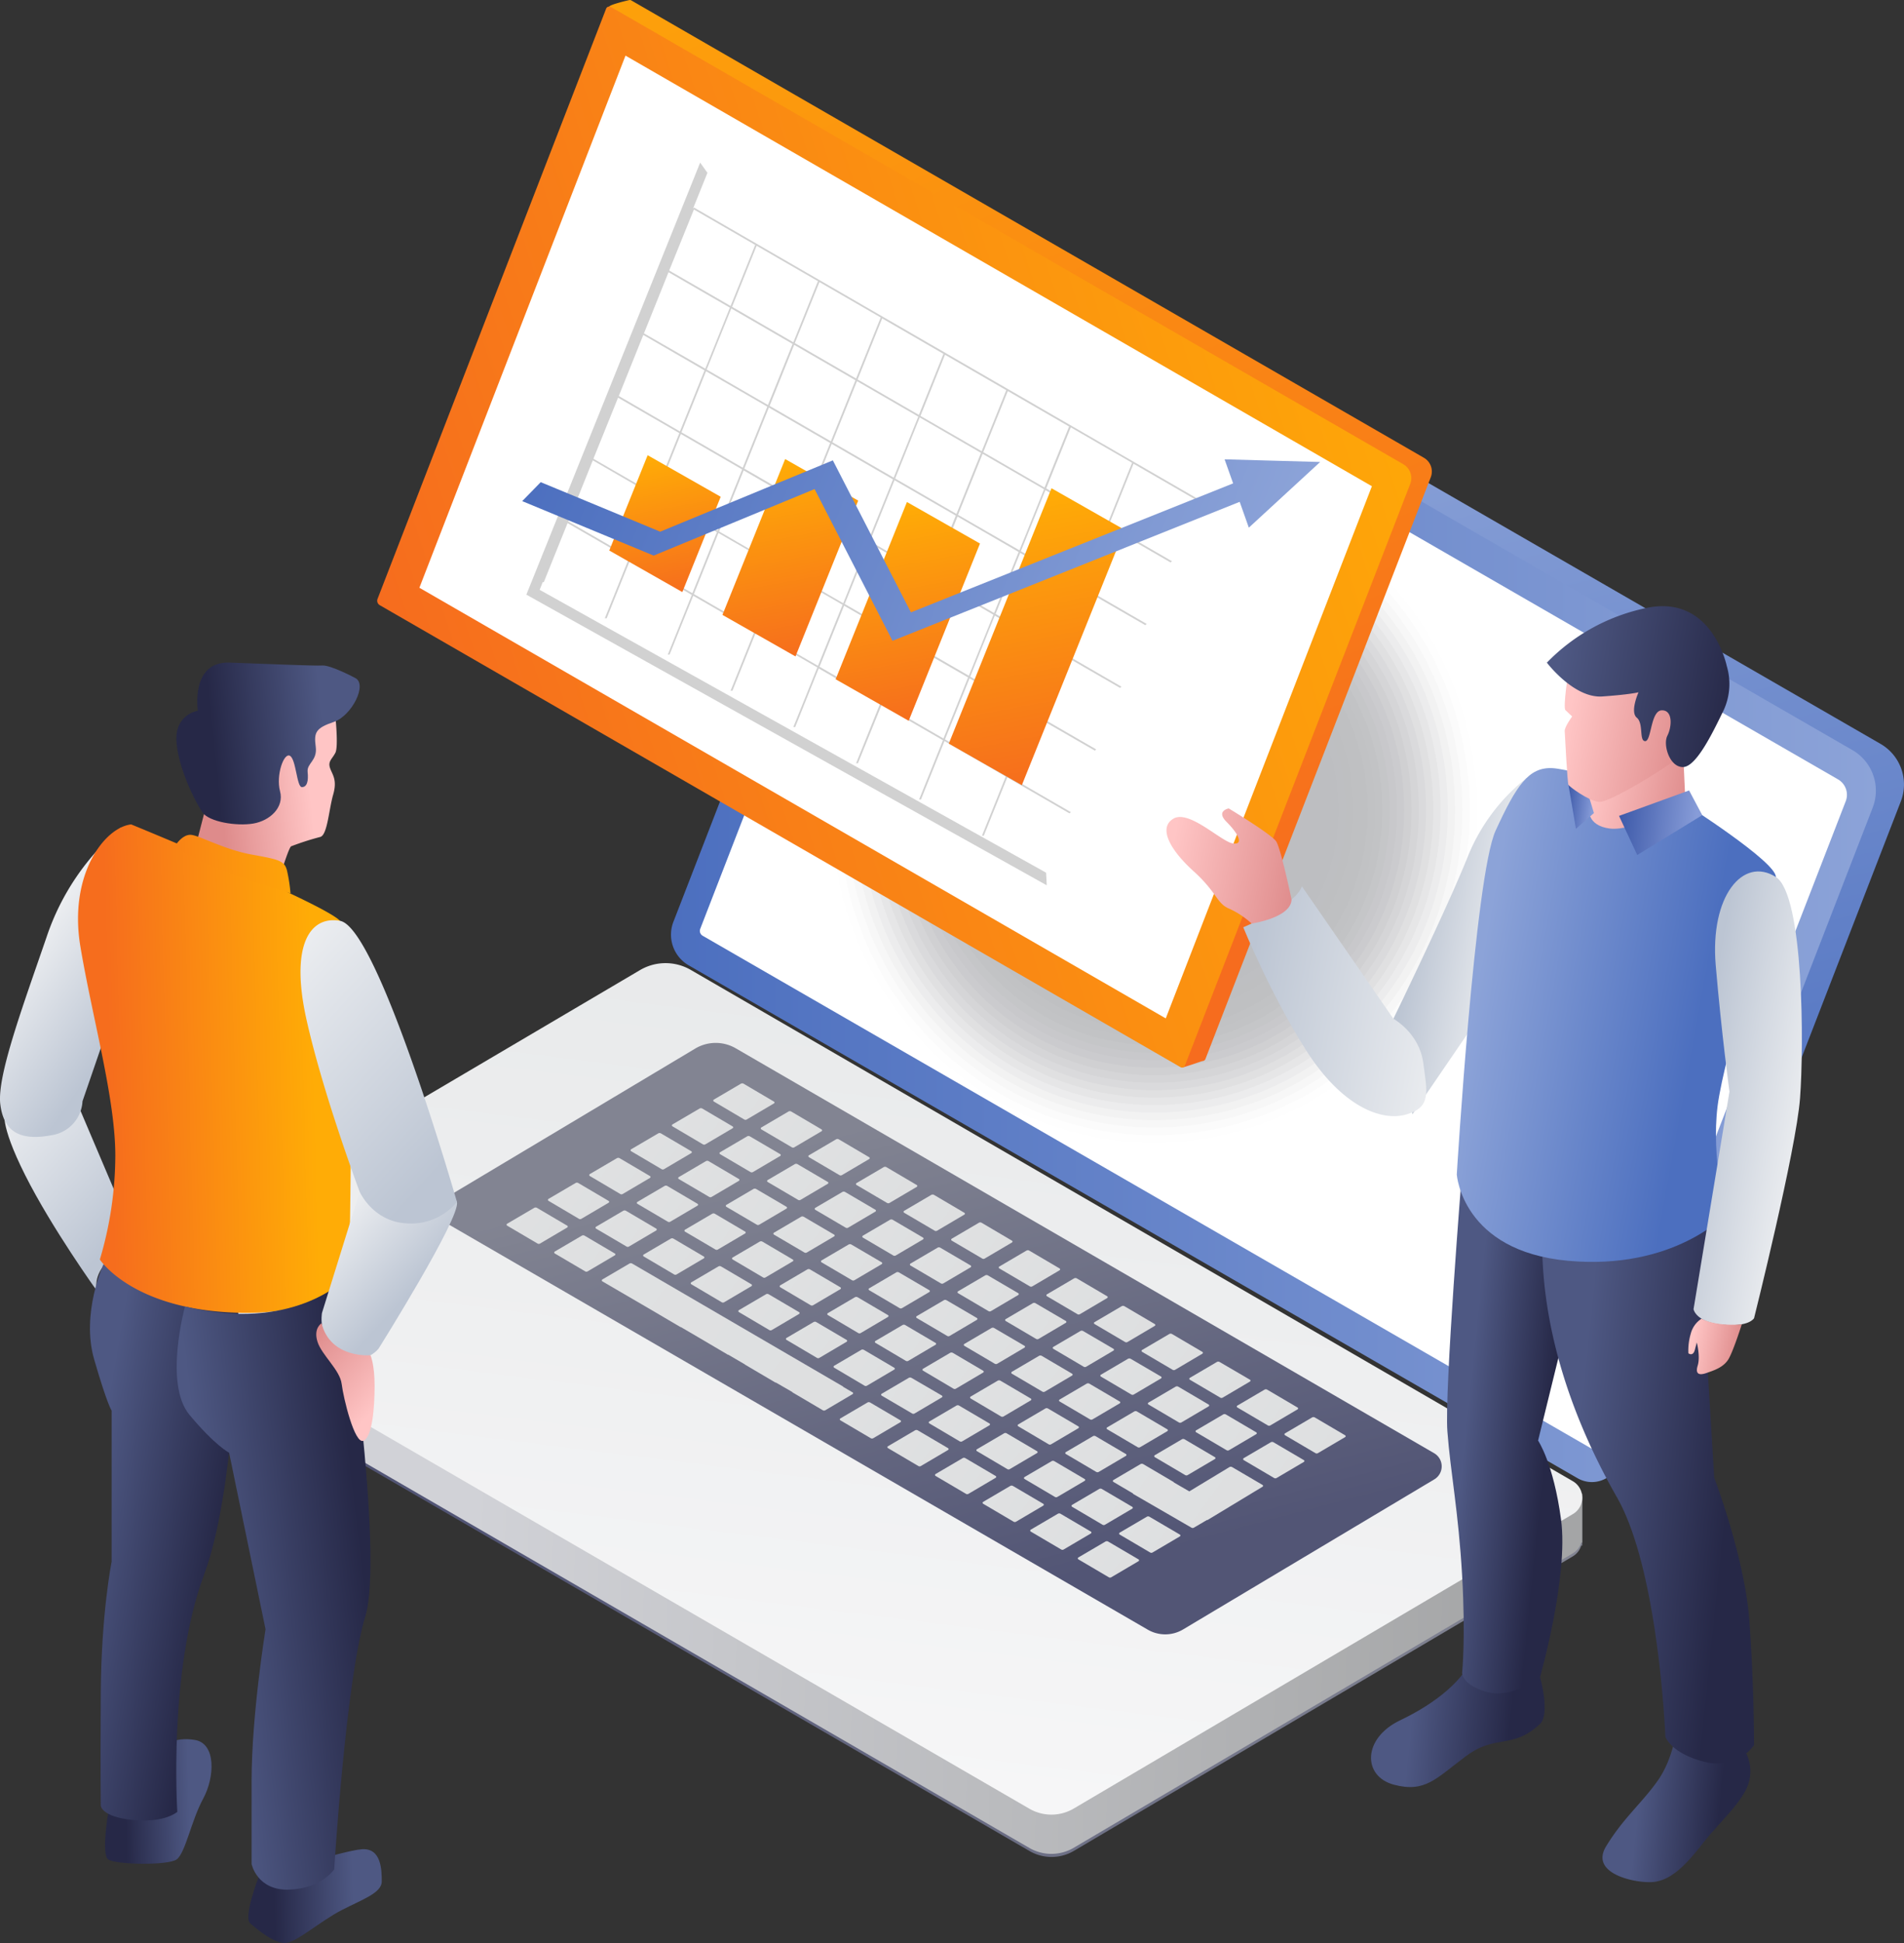 <svg viewBox="0 0 600 612" xmlns:xlink="http://www.w3.org/1999/xlink" xmlns="http://www.w3.org/2000/svg"><rect x="0" y="0" width="600" height="612" fill="#333333" stroke="none"/><defs><style>.cls-1{fill:url(#linear-gradient);}.cls-2{fill:url(#linear-gradient-2);}.cls-3{fill:url(#linear-gradient-3);}.cls-4{fill:url(#linear-gradient-4);}.cls-5{fill:#fff;}.cls-6{fill:url(#linear-gradient-5);}.cls-7{fill:url(#linear-gradient-6);}.cls-8{fill:url(#linear-gradient-7);}.cls-9{fill:url(#linear-gradient-8);}.cls-10{fill:url(#linear-gradient-9);}.cls-11{fill:url(#linear-gradient-10);}.cls-12{fill:url(#linear-gradient-11);}.cls-13{fill:url(#linear-gradient-12);}.cls-14{fill:url(#linear-gradient-13);}.cls-15{fill:url(#linear-gradient-14);}.cls-16{fill:url(#linear-gradient-15);}.cls-17{fill:url(#linear-gradient-16);}.cls-18{fill:url(#linear-gradient-17);}.cls-19{fill:url(#linear-gradient-18);}.cls-20{fill:url(#linear-gradient-19);}.cls-21{fill:url(#linear-gradient-20);}.cls-22{fill:url(#linear-gradient-21);}.cls-23{fill:url(#linear-gradient-22);}.cls-24{fill:url(#linear-gradient-23);}.cls-25{fill:url(#linear-gradient-24);}.cls-26{fill:url(#linear-gradient-25);}.cls-27{fill:url(#linear-gradient-26);}.cls-28{fill:url(#linear-gradient-27);}.cls-29{fill:url(#linear-gradient-28);}.cls-30{fill:url(#linear-gradient-29);}.cls-31{fill:url(#linear-gradient-30);}.cls-32{fill:url(#linear-gradient-31);}.cls-33{fill:url(#linear-gradient-32);}.cls-34{fill:url(#linear-gradient-33);}.cls-35{fill:url(#linear-gradient-34);}.cls-36{fill:url(#linear-gradient-35);}.cls-37{fill:url(#linear-gradient-36);}.cls-38{fill:url(#linear-gradient-37);}.cls-39{fill:url(#linear-gradient-38);}.cls-40{fill:url(#linear-gradient-39);}.cls-41{fill:url(#linear-gradient-40);}.cls-42{fill:url(#linear-gradient-41);}.cls-43{fill:url(#linear-gradient-42);}.cls-44{fill:url(#linear-gradient-43);}.cls-45{fill:url(#linear-gradient-44);}.cls-46{fill:url(#linear-gradient-45);}.cls-47{fill:url(#linear-gradient-46);}.cls-48{fill:url(#linear-gradient-47);}.cls-49{fill:url(#linear-gradient-48);}.cls-50{fill:url(#linear-gradient-49);}.cls-51{fill:url(#linear-gradient-50);}.cls-52{fill:url(#linear-gradient-51);}.cls-53{fill:url(#linear-gradient-52);}.cls-54{fill:url(#linear-gradient-53);}.cls-55{fill:url(#linear-gradient-54);}.cls-56{fill:url(#linear-gradient-55);}.cls-57{fill:url(#linear-gradient-56);}.cls-58{fill:url(#linear-gradient-57);}.cls-59{fill:url(#linear-gradient-58);}.cls-60{fill:url(#linear-gradient-59);}.cls-61{fill:url(#linear-gradient-60);}.cls-62{fill:url(#linear-gradient-61);}.cls-63{fill:url(#linear-gradient-62);}.cls-64{fill:url(#linear-gradient-63);}.cls-65{fill:url(#linear-gradient-64);}.cls-66{fill:url(#linear-gradient-65);}.cls-67{fill:url(#linear-gradient-66);}.cls-68{fill:url(#linear-gradient-67);}.cls-69{fill:url(#linear-gradient-68);}.cls-70{fill:url(#linear-gradient-69);}.cls-71{fill:url(#linear-gradient-70);}.cls-72{fill:url(#linear-gradient-71);}.cls-73{fill:url(#linear-gradient-72);}.cls-74{fill:url(#linear-gradient-73);}.cls-75{fill:url(#linear-gradient-74);}.cls-76{fill:url(#linear-gradient-75);}.cls-77{fill:url(#linear-gradient-76);}.cls-78{fill:url(#linear-gradient-77);}.cls-79{fill:url(#linear-gradient-78);}.cls-80{opacity:0.26;}.cls-100,.cls-101,.cls-102,.cls-103,.cls-104,.cls-105,.cls-106,.cls-107,.cls-108,.cls-81,.cls-82,.cls-83,.cls-84,.cls-85,.cls-86,.cls-87,.cls-88,.cls-89,.cls-90,.cls-91,.cls-92,.cls-93,.cls-94,.cls-95,.cls-96,.cls-97,.cls-98,.cls-99{fill:#02040f;}.cls-81{opacity:0;}.cls-82{opacity:0.02;}.cls-83{opacity:0.04;}.cls-84{opacity:0.06;}.cls-85{opacity:0.09;}.cls-86{opacity:0.11;}.cls-87{opacity:0.13;}.cls-88{opacity:0.15;}.cls-89{opacity:0.17;}.cls-90{opacity:0.19;}.cls-91{opacity:0.21;}.cls-92{opacity:0.24;}.cls-93{opacity:0.26;}.cls-94{opacity:0.28;}.cls-95{opacity:0.3;}.cls-96{opacity:0.32;}.cls-97{opacity:0.34;}.cls-98{opacity:0.37;}.cls-99{opacity:0.39;}.cls-100{opacity:0.41;}.cls-101{opacity:0.43;}.cls-102{opacity:0.45;}.cls-103{opacity:0.47;}.cls-104{opacity:0.49;}.cls-105{opacity:0.52;}.cls-106{opacity:0.54;}.cls-107{opacity:0.56;}.cls-108{opacity:0.58;}.cls-109{fill:url(#linear-gradient-79);}.cls-110{fill:url(#linear-gradient-80);}.cls-111{fill:#d1d1d1;}.cls-112{fill:url(#linear-gradient-81);}.cls-113{fill:url(#linear-gradient-82);}.cls-114{fill:url(#linear-gradient-83);}.cls-115{fill:url(#linear-gradient-84);}.cls-116{fill:url(#linear-gradient-85);}.cls-117{fill:url(#linear-gradient-86);}.cls-118{fill:url(#linear-gradient-87);}.cls-119{fill:url(#linear-gradient-88);}.cls-120{fill:url(#linear-gradient-89);}.cls-121{fill:url(#linear-gradient-90);}.cls-122{fill:url(#linear-gradient-91);}.cls-123{fill:url(#linear-gradient-92);}.cls-124{fill:url(#linear-gradient-93);}.cls-125{fill:url(#linear-gradient-94);}.cls-126{fill:url(#linear-gradient-95);}.cls-127{fill:url(#linear-gradient-96);}.cls-128{fill:url(#linear-gradient-97);}.cls-129{fill:url(#linear-gradient-98);}.cls-130{fill:url(#linear-gradient-99);}.cls-131{fill:url(#linear-gradient-100);}.cls-132{fill:url(#linear-gradient-101);}.cls-133{fill:url(#linear-gradient-102);}.cls-134{fill:url(#linear-gradient-103);}.cls-135{fill:url(#linear-gradient-104);}.cls-136{fill:url(#linear-gradient-105);}.cls-137{fill:url(#linear-gradient-106);}.cls-138{fill:url(#linear-gradient-107);}.cls-139{fill:url(#linear-gradient-108);}.cls-140{fill:url(#linear-gradient-109);}.cls-141{fill:url(#linear-gradient-110);}.cls-142{fill:url(#linear-gradient-111);}.cls-143{fill:url(#linear-gradient-112);}.cls-144{fill:url(#linear-gradient-113);}</style><linearGradient gradientUnits="userSpaceOnUse" y2="457.78" x2="481.82" y1="446.73" x1="149.35" id="linear-gradient"><stop stop-color="#525575" offset="0"></stop><stop stop-color="#828492" offset="1"></stop></linearGradient><linearGradient gradientUnits="userSpaceOnUse" y2="456.83" x2="481.82" y1="445.79" x1="149.35" id="linear-gradient-2"><stop stop-color="#d1d2d7" offset="0"></stop><stop stop-color="#a4a5a6" offset="1"></stop></linearGradient><linearGradient gradientUnits="userSpaceOnUse" y2="133.99" x2="374.54" y1="428.79" x1="452" id="linear-gradient-3"><stop stop-color="#4c6fbf" offset="0"></stop><stop stop-color="#8ca3d8" offset="1"></stop></linearGradient><linearGradient xlink:href="#linear-gradient-3" y2="271.51" x2="591.14" y1="271.51" x1="211.44" id="linear-gradient-4"></linearGradient><linearGradient gradientUnits="userSpaceOnUse" y2="215.61" x2="298.36" y1="577.62" x1="253.11" id="linear-gradient-5"><stop stop-color="#f7f7f8" offset="0"></stop><stop stop-color="#e3e5e6" offset="1"></stop></linearGradient><linearGradient xlink:href="#linear-gradient" y2="352.91" x2="278.43" y1="502.01" x1="317.61" id="linear-gradient-6"></linearGradient><linearGradient gradientUnits="userSpaceOnUse" y2="384.65" x2="286.14" y1="237.09" x1="83.54" id="linear-gradient-7"><stop stop-color="#f7f7f8" offset="0"></stop><stop stop-color="#d6d8d9" offset="1"></stop></linearGradient><linearGradient xlink:href="#linear-gradient-7" y2="393.4" x2="301.14" y1="245.85" x1="98.54" id="linear-gradient-8"></linearGradient><linearGradient xlink:href="#linear-gradient-7" y2="402.16" x2="316.14" y1="254.61" x1="113.54" id="linear-gradient-9"></linearGradient><linearGradient xlink:href="#linear-gradient-7" y2="410.92" x2="331.14" y1="263.37" x1="128.54" id="linear-gradient-10"></linearGradient><linearGradient xlink:href="#linear-gradient-7" y2="419.68" x2="346.14" y1="272.13" x1="143.54" id="linear-gradient-11"></linearGradient><linearGradient xlink:href="#linear-gradient-7" y2="428.44" x2="361.14" y1="280.89" x1="158.54" id="linear-gradient-12"></linearGradient><linearGradient xlink:href="#linear-gradient-7" y2="437.2" x2="376.14" y1="289.65" x1="173.54" id="linear-gradient-13"></linearGradient><linearGradient xlink:href="#linear-gradient-7" y2="445.96" x2="391.14" y1="298.41" x1="188.54" id="linear-gradient-14"></linearGradient><linearGradient xlink:href="#linear-gradient-7" y2="454.72" x2="406.14" y1="307.17" x1="203.54" id="linear-gradient-15"></linearGradient><linearGradient xlink:href="#linear-gradient-7" y2="463.48" x2="421.14" y1="315.93" x1="218.54" id="linear-gradient-16"></linearGradient><linearGradient xlink:href="#linear-gradient-7" y2="472.24" x2="436.14" y1="324.69" x1="233.54" id="linear-gradient-17"></linearGradient><linearGradient xlink:href="#linear-gradient-7" y2="481" x2="451.14" y1="333.44" x1="248.54" id="linear-gradient-18"></linearGradient><linearGradient xlink:href="#linear-gradient-7" y2="489.76" x2="466.14" y1="342.21" x1="263.54" id="linear-gradient-19"></linearGradient><linearGradient xlink:href="#linear-gradient-7" y2="392.46" x2="273.11" y1="244.91" x1="70.52" id="linear-gradient-20"></linearGradient><linearGradient xlink:href="#linear-gradient-7" y2="401.22" x2="288.11" y1="253.67" x1="85.52" id="linear-gradient-21"></linearGradient><linearGradient xlink:href="#linear-gradient-7" y2="409.98" x2="303.11" y1="262.43" x1="100.52" id="linear-gradient-22"></linearGradient><linearGradient xlink:href="#linear-gradient-7" y2="418.74" x2="318.11" y1="271.19" x1="115.52" id="linear-gradient-23"></linearGradient><linearGradient xlink:href="#linear-gradient-7" y2="427.5" x2="333.11" y1="279.95" x1="130.52" id="linear-gradient-24"></linearGradient><linearGradient xlink:href="#linear-gradient-7" y2="436.26" x2="348.12" y1="288.71" x1="145.52" id="linear-gradient-25"></linearGradient><linearGradient xlink:href="#linear-gradient-7" y2="445.02" x2="363.12" y1="297.47" x1="160.52" id="linear-gradient-26"></linearGradient><linearGradient xlink:href="#linear-gradient-7" y2="453.78" x2="378.12" y1="306.23" x1="175.52" id="linear-gradient-27"></linearGradient><linearGradient xlink:href="#linear-gradient-7" y2="462.54" x2="393.12" y1="314.99" x1="190.52" id="linear-gradient-28"></linearGradient><linearGradient xlink:href="#linear-gradient-7" y2="471.3" x2="408.12" y1="323.75" x1="205.52" id="linear-gradient-29"></linearGradient><linearGradient xlink:href="#linear-gradient-7" y2="480.06" x2="423.12" y1="332.5" x1="220.52" id="linear-gradient-30"></linearGradient><linearGradient xlink:href="#linear-gradient-7" y2="488.82" x2="438.12" y1="341.26" x1="235.52" id="linear-gradient-31"></linearGradient><linearGradient xlink:href="#linear-gradient-7" y2="497.58" x2="453.12" y1="350.03" x1="250.52" id="linear-gradient-32"></linearGradient><linearGradient xlink:href="#linear-gradient-7" y2="400.28" x2="260.09" y1="252.73" x1="57.49" id="linear-gradient-33"></linearGradient><linearGradient xlink:href="#linear-gradient-7" y2="409.04" x2="275.09" y1="261.49" x1="72.49" id="linear-gradient-34"></linearGradient><linearGradient xlink:href="#linear-gradient-7" y2="417.8" x2="290.09" y1="270.25" x1="87.49" id="linear-gradient-35"></linearGradient><linearGradient xlink:href="#linear-gradient-7" y2="426.56" x2="305.09" y1="279.01" x1="102.49" id="linear-gradient-36"></linearGradient><linearGradient xlink:href="#linear-gradient-7" y2="435.32" x2="320.09" y1="287.77" x1="117.49" id="linear-gradient-37"></linearGradient><linearGradient xlink:href="#linear-gradient-7" y2="444.08" x2="335.09" y1="296.53" x1="132.49" id="linear-gradient-38"></linearGradient><linearGradient xlink:href="#linear-gradient-7" y2="452.84" x2="350.09" y1="305.29" x1="147.49" id="linear-gradient-39"></linearGradient><linearGradient xlink:href="#linear-gradient-7" y2="461.6" x2="365.09" y1="314.05" x1="162.49" id="linear-gradient-40"></linearGradient><linearGradient xlink:href="#linear-gradient-7" y2="470.36" x2="380.09" y1="322.81" x1="177.49" id="linear-gradient-41"></linearGradient><linearGradient xlink:href="#linear-gradient-7" y2="479.12" x2="395.09" y1="331.57" x1="192.49" id="linear-gradient-42"></linearGradient><linearGradient xlink:href="#linear-gradient-7" y2="487.88" x2="410.09" y1="340.32" x1="207.49" id="linear-gradient-43"></linearGradient><linearGradient xlink:href="#linear-gradient-7" y2="496.64" x2="425.09" y1="349.08" x1="222.49" id="linear-gradient-44"></linearGradient><linearGradient xlink:href="#linear-gradient-7" y2="559.32" x2="500.76" y1="198.73" x1="5.66" id="linear-gradient-45"></linearGradient><linearGradient xlink:href="#linear-gradient-7" y2="408.1" x2="247.06" y1="260.55" x1="44.47" id="linear-gradient-46"></linearGradient><linearGradient xlink:href="#linear-gradient-7" y2="416.86" x2="262.06" y1="269.31" x1="59.47" id="linear-gradient-47"></linearGradient><linearGradient xlink:href="#linear-gradient-7" y2="425.62" x2="277.07" y1="278.07" x1="74.47" id="linear-gradient-48"></linearGradient><linearGradient xlink:href="#linear-gradient-7" y2="434.38" x2="292.07" y1="286.83" x1="89.47" id="linear-gradient-49"></linearGradient><linearGradient xlink:href="#linear-gradient-7" y2="443.14" x2="307.07" y1="295.59" x1="104.47" id="linear-gradient-50"></linearGradient><linearGradient xlink:href="#linear-gradient-7" y2="451.9" x2="322.07" y1="304.35" x1="119.47" id="linear-gradient-51"></linearGradient><linearGradient xlink:href="#linear-gradient-7" y2="460.66" x2="337.07" y1="313.11" x1="134.47" id="linear-gradient-52"></linearGradient><linearGradient xlink:href="#linear-gradient-7" y2="469.42" x2="352.07" y1="321.87" x1="149.47" id="linear-gradient-53"></linearGradient><linearGradient xlink:href="#linear-gradient-7" y2="478.18" x2="367.07" y1="330.63" x1="164.47" id="linear-gradient-54"></linearGradient><linearGradient xlink:href="#linear-gradient-7" y2="486.94" x2="382.07" y1="339.38" x1="179.47" id="linear-gradient-55"></linearGradient><linearGradient xlink:href="#linear-gradient-7" y2="495.7" x2="397.07" y1="348.14" x1="194.47" id="linear-gradient-56"></linearGradient><linearGradient xlink:href="#linear-gradient-7" y2="415.92" x2="234.04" y1="268.37" x1="31.44" id="linear-gradient-57"></linearGradient><linearGradient xlink:href="#linear-gradient-7" y2="424.68" x2="249.04" y1="277.13" x1="46.44" id="linear-gradient-58"></linearGradient><linearGradient xlink:href="#linear-gradient-7" y2="433.44" x2="264.04" y1="285.89" x1="61.44" id="linear-gradient-59"></linearGradient><linearGradient xlink:href="#linear-gradient-7" y2="442.2" x2="279.04" y1="294.65" x1="76.44" id="linear-gradient-60"></linearGradient><linearGradient xlink:href="#linear-gradient-7" y2="450.96" x2="294.04" y1="303.41" x1="91.44" id="linear-gradient-61"></linearGradient><linearGradient xlink:href="#linear-gradient-7" y2="459.72" x2="309.04" y1="312.17" x1="106.44" id="linear-gradient-62"></linearGradient><linearGradient xlink:href="#linear-gradient-7" y2="468.48" x2="324.04" y1="320.93" x1="121.44" id="linear-gradient-63"></linearGradient><linearGradient xlink:href="#linear-gradient-7" y2="477.24" x2="339.04" y1="329.69" x1="136.44" id="linear-gradient-64"></linearGradient><linearGradient xlink:href="#linear-gradient-7" y2="486" x2="354.04" y1="338.45" x1="151.44" id="linear-gradient-65"></linearGradient><linearGradient xlink:href="#linear-gradient-7" y2="494.76" x2="369.04" y1="347.2" x1="166.44" id="linear-gradient-66"></linearGradient><linearGradient xlink:href="#linear-gradient-7" y2="503.52" x2="384.04" y1="355.96" x1="181.44" id="linear-gradient-67"></linearGradient><linearGradient xlink:href="#linear-gradient-7" y2="512.28" x2="399.04" y1="364.72" x1="196.45" id="linear-gradient-68"></linearGradient><linearGradient xlink:href="#linear-gradient-7" y2="521.04" x2="414.04" y1="373.48" x1="211.45" id="linear-gradient-69"></linearGradient><linearGradient xlink:href="#linear-gradient-7" y2="423.74" x2="221.02" y1="276.19" x1="18.42" id="linear-gradient-70"></linearGradient><linearGradient xlink:href="#linear-gradient-7" y2="432.5" x2="236.02" y1="284.95" x1="33.42" id="linear-gradient-71"></linearGradient><linearGradient xlink:href="#linear-gradient-7" y2="620.8" x2="503.47" y1="-161.34" x1="-570.44" id="linear-gradient-72"></linearGradient><linearGradient xlink:href="#linear-gradient-7" y2="485.06" x2="326.02" y1="337.51" x1="123.42" id="linear-gradient-73"></linearGradient><linearGradient xlink:href="#linear-gradient-7" y2="493.82" x2="341.02" y1="346.26" x1="138.42" id="linear-gradient-74"></linearGradient><linearGradient xlink:href="#linear-gradient-7" y2="502.58" x2="356.02" y1="355.02" x1="153.42" id="linear-gradient-75"></linearGradient><linearGradient xlink:href="#linear-gradient-7" y2="511.34" x2="371.02" y1="363.78" x1="168.42" id="linear-gradient-76"></linearGradient><linearGradient xlink:href="#linear-gradient-7" y2="520.1" x2="386.02" y1="372.54" x1="183.42" id="linear-gradient-77"></linearGradient><linearGradient xlink:href="#linear-gradient-7" y2="528.86" x2="401.02" y1="381.3" x1="198.42" id="linear-gradient-78"></linearGradient><linearGradient gradientUnits="userSpaceOnUse" y2="313.97" x2="353.04" y1="-73.88" x1="181.58" id="linear-gradient-79"><stop stop-color="#ffac06" offset="0"></stop><stop stop-color="#f66c1e" offset="1"></stop></linearGradient><linearGradient xlink:href="#linear-gradient-79" y2="219.57" x2="128.15" y1="110" x1="463.08" id="linear-gradient-80"></linearGradient><linearGradient gradientUnits="userSpaceOnUse" gradientTransform="matrix(0.82, 0.47, -0.31, 0.77, -72.31, 287.55)" y2="-282.84" x2="247.72" y1="-318.92" x1="216.19" id="linear-gradient-81"><stop stop-color="#ffac06" offset="0"></stop><stop stop-color="#f66d1d" offset="1"></stop></linearGradient><linearGradient xlink:href="#linear-gradient-81" y2="-288.35" x2="297.52" y1="-338.51" x1="253.68" id="linear-gradient-82"></linearGradient><linearGradient xlink:href="#linear-gradient-81" y2="-290.38" x2="343.32" y1="-345.52" x1="295.13" id="linear-gradient-83"></linearGradient><linearGradient xlink:href="#linear-gradient-81" y2="-297.45" x2="394.91" y1="-370.76" x1="330.84" id="linear-gradient-84"></linearGradient><linearGradient xlink:href="#linear-gradient-3" gradientTransform="matrix(0.99, 0.03, -0.31, 0.77, 47.3, -12.72)" y2="229.47" x2="430.55" y1="229.47" x1="184.89" id="linear-gradient-85"></linearGradient><linearGradient gradientUnits="userSpaceOnUse" gradientTransform="matrix(-1, 0, 0, 1, 7135.06, 0)" y2="298.99" x2="6660.15" y1="293.76" x1="6689.6" id="linear-gradient-86"><stop stop-color="#bcc5d3" offset="0"></stop><stop stop-color="#ebedf0" offset="1"></stop></linearGradient><linearGradient gradientUnits="userSpaceOnUse" gradientTransform="matrix(-1, 0, 0, 1, 7135.06, 0)" y2="542.8" x2="6659.06" y1="539.59" x1="6690.16" id="linear-gradient-87"><stop stop-color="#4e5883" offset="0"></stop><stop stop-color="#262847" offset="1"></stop></linearGradient><linearGradient xlink:href="#linear-gradient-87" y2="453.28" x2="6647.5" y1="450.62" x1="6673.27" id="linear-gradient-88"></linearGradient><linearGradient xlink:href="#linear-gradient-87" y2="570.68" x2="6593.23" y1="568.04" x1="6618.9" id="linear-gradient-89"></linearGradient><linearGradient xlink:href="#linear-gradient-87" y2="460.26" x2="6589.35" y1="455.22" x1="6638.31" id="linear-gradient-90"></linearGradient><linearGradient xlink:href="#linear-gradient-3" y2="314.65" x2="464.49" y1="327.34" x1="534.3" id="linear-gradient-91"></linearGradient><linearGradient gradientUnits="userSpaceOnUse" gradientTransform="matrix(-1, 0, 0, 1, 7135.06, 0)" y2="243.32" x2="6600.71" y1="237.76" x1="6631.97" id="linear-gradient-92"><stop stop-color="#ffc5c5" offset="0"></stop><stop stop-color="#de8b8b" offset="1"></stop></linearGradient><linearGradient gradientUnits="userSpaceOnUse" gradientTransform="matrix(-1, 0, 0, 1, 7135.06, 0)" y2="257.56" x2="6624.41" y1="260.33" x1="6600.83" id="linear-gradient-93"><stop stop-color="#879cd8" offset="0"></stop><stop stop-color="#3f5baa" offset="1"></stop></linearGradient><linearGradient xlink:href="#linear-gradient-93" y2="253.91" x2="6641.4" y1="254.87" x1="6633.24" id="linear-gradient-94"></linearGradient><linearGradient xlink:href="#linear-gradient-92" y2="235.49" x2="6602.64" y1="228.63" x1="6641.21" id="linear-gradient-95"></linearGradient><linearGradient xlink:href="#linear-gradient-87" y2="219.72" x2="6588.02" y1="209.79" x1="6643.9" id="linear-gradient-96"></linearGradient><linearGradient xlink:href="#linear-gradient-86" y2="321.13" x2="6678.63" y1="309.86" x1="6742.04" id="linear-gradient-97"></linearGradient><linearGradient xlink:href="#linear-gradient-92" y2="276.2" x2="6724.9" y1="268.9" x1="6765.97" id="linear-gradient-98"></linearGradient><linearGradient xlink:href="#linear-gradient-86" y2="349.43" x2="6566.46" y1="343.31" x1="6600.85" id="linear-gradient-99"></linearGradient><linearGradient xlink:href="#linear-gradient-92" y2="425.97" x2="6587.13" y1="423.34" x1="6601.93" id="linear-gradient-100"></linearGradient><linearGradient xlink:href="#linear-gradient-86" gradientTransform="matrix(1, 0, 0, 1, 0, 0)" y2="351.98" x2="-0.33" y1="387.66" x1="38.64" id="linear-gradient-101"></linearGradient><linearGradient xlink:href="#linear-gradient-86" gradientTransform="matrix(0.99, -0.12, 0.12, 0.99, -156.89, 513.31)" y2="-192.24" x2="190.04" y1="-165.97" x1="218.74" id="linear-gradient-102"></linearGradient><linearGradient xlink:href="#linear-gradient-87" gradientTransform="translate(-1166.55)" y2="567.76" x2="1205.95" y1="567.24" x1="1226.15" id="linear-gradient-103"></linearGradient><linearGradient xlink:href="#linear-gradient-87" gradientTransform="translate(-1166.55)" y2="597.63" x2="1252.88" y1="596.99" x1="1277.88" id="linear-gradient-104"></linearGradient><linearGradient xlink:href="#linear-gradient-87" gradientTransform="translate(-1166.55)" y2="488.6" x2="1234.77" y1="481.49" x1="1193.53" id="linear-gradient-105"></linearGradient><linearGradient xlink:href="#linear-gradient-81" gradientTransform="translate(-1166.55)" y2="337.26" x2="1200.89" y1="335.59" x1="1265.68" id="linear-gradient-106"></linearGradient><linearGradient xlink:href="#linear-gradient-92" gradientTransform="translate(-1166.55)" y2="250.88" x2="1235.95" y1="247.98" x1="1264.16" id="linear-gradient-107"></linearGradient><linearGradient xlink:href="#linear-gradient-87" gradientTransform="translate(-1166.55)" y2="234.96" x2="1233.83" y1="231.37" x1="1268.66" id="linear-gradient-108"></linearGradient><linearGradient xlink:href="#linear-gradient-81" gradientTransform="translate(-1166.55)" y2="273.28" x2="1199.14" y1="271.56" x1="1265.73" id="linear-gradient-109"></linearGradient><linearGradient xlink:href="#linear-gradient-87" gradientTransform="translate(-1166.55)" y2="497.43" x2="1281.55" y1="503.13" x1="1233.78" id="linear-gradient-110"></linearGradient><linearGradient xlink:href="#linear-gradient-86" gradientTransform="matrix(1, 0, 0, 1, 0, 0)" y2="383.94" x2="105.35" y1="406.39" x1="129.87" id="linear-gradient-111"></linearGradient><linearGradient xlink:href="#linear-gradient-86" gradientTransform="matrix(1, 0, 0, 1, 0, 0)" y2="308.64" x2="83.51" y1="363.08" x1="142.98" id="linear-gradient-112"></linearGradient><linearGradient xlink:href="#linear-gradient-92" gradientTransform="matrix(1, 0, 0, 1, 0, 0)" y2="422.55" x2="95.8" y1="443.34" x1="118.51" id="linear-gradient-113"></linearGradient></defs><g id="Layer_2"><g id="all"><g id="main_4"><path d="M475.17,468,217.68,318.79a15.92,15.92,0,0,0-16,.06L53.5,406.19l-10.74-1.57v10.74h.05a6.25,6.25,0,0,0,3.06,6.27L324.38,583a13.85,13.85,0,0,0,14,0L495.6,490.24a5.94,5.94,0,0,0,2.69-3.43l.3.05V471.42Z" class="cls-1"></path><path d="M475.17,467,217.68,317.85a15.87,15.87,0,0,0-16,.06L53.5,405.24l-10.74-1.57v10.74h.05a6.23,6.23,0,0,0,3.06,6.26L324.38,582.06a13.87,13.87,0,0,0,14-.06L495.6,489.29a5.94,5.94,0,0,0,2.69-3.43l.3.05V470.47Z" class="cls-2"></path><path d="M225.91,302.13,506,463.63a9,9,0,0,0,12.94-4.54L599,252.42a14.77,14.77,0,0,0-6.42-18.13L317.77,75.81a11.57,11.57,0,0,0-16.57,5.8l-80.14,206.8A11.19,11.19,0,0,0,225.91,302.13Z" class="cls-3"></path><path d="M217.06,304.08,497.11,465.59a9,9,0,0,0,12.94-4.54l80.09-206.67a14.76,14.76,0,0,0-6.42-18.13L308.91,77.77a11.57,11.57,0,0,0-16.57,5.8L212.2,290.37A11.16,11.16,0,0,0,217.06,304.08Z" class="cls-4"></path><path d="M501.84,456.3a1.07,1.07,0,0,1-.53-.15L221.44,294.75a1.77,1.77,0,0,1-.77-2.2l79.9-206.19a1.2,1.2,0,0,1,1.12-.75,1.09,1.09,0,0,1,.56.16l276.93,159.7a5.61,5.61,0,0,1,2.45,6.92L502.88,455.6A1.12,1.12,0,0,1,501.84,456.3Z" class="cls-5"></path><path d="M495.56,466.5l-277.88-161a15.87,15.87,0,0,0-16,.06L45.83,397.41a6.31,6.31,0,0,0,0,10.91L324.38,569.7a13.87,13.87,0,0,0,14-.06L495.6,476.93A6,6,0,0,0,495.56,466.5Z" class="cls-6"></path><path d="M451.89,457.7l-220-127.49a12.6,12.6,0,0,0-12.7,0L141.1,376.88a5,5,0,0,0,0,8.63L361.66,513.29a11,11,0,0,0,11.07,0L451.93,466A4.78,4.78,0,0,0,451.89,457.7Z" class="cls-7"></path><path d="M234.54,352.62a.74.74,0,0,0,.76,0l8.6-5.07a.33.33,0,0,0,0-.57l-9.56-5.63a.89.89,0,0,0-.88,0l-8.52,5a.35.35,0,0,0,0,.6Z" class="cls-8"></path><path d="M239.94,355.74l9.6,5.64a.74.74,0,0,0,.76,0l8.6-5.07a.33.33,0,0,0,0-.57l-9.56-5.63a.87.87,0,0,0-.88,0l-8.52,5A.35.35,0,0,0,239.94,355.74Z" class="cls-9"></path><path d="M254.94,364.5l9.6,5.64a.74.74,0,0,0,.76,0l8.6-5.07a.33.33,0,0,0,0-.57l-9.56-5.63a.87.87,0,0,0-.88,0l-8.52,5A.35.35,0,0,0,254.94,364.5Z" class="cls-10"></path><path d="M269.94,373.26l9.6,5.64a.74.74,0,0,0,.76,0l8.6-5.07a.33.33,0,0,0,0-.57l-9.56-5.63a.89.89,0,0,0-.88,0l-8.52,5A.35.35,0,0,0,269.94,373.26Z" class="cls-11"></path><path d="M284.94,382l9.6,5.64a.74.74,0,0,0,.76,0l8.6-5.07a.33.33,0,0,0,0-.57l-9.56-5.63a.87.87,0,0,0-.88,0l-8.52,5A.35.35,0,0,0,284.94,382Z" class="cls-12"></path><path d="M299.94,390.78l9.6,5.64a.74.74,0,0,0,.76,0l8.6-5.07a.33.33,0,0,0,0-.57l-9.56-5.63a.87.87,0,0,0-.88,0l-8.52,5A.35.35,0,0,0,299.94,390.78Z" class="cls-13"></path><path d="M314.94,399.54l9.6,5.64a.74.74,0,0,0,.76,0l8.6-5.07a.34.34,0,0,0,0-.58l-9.56-5.62a.87.87,0,0,0-.88,0l-8.52,5A.35.35,0,0,0,314.94,399.54Z" class="cls-14"></path><path d="M329.94,408.29l9.6,5.65a.74.74,0,0,0,.76,0l8.6-5.08a.33.33,0,0,0,0-.57l-9.56-5.62a.87.87,0,0,0-.88,0l-8.52,5A.34.34,0,0,0,329.94,408.29Z" class="cls-15"></path><path d="M344.94,417.05l9.6,5.65a.76.76,0,0,0,.76,0l8.6-5.08a.33.33,0,0,0,0-.57l-9.56-5.62a.87.87,0,0,0-.88,0l-8.52,5A.34.34,0,0,0,344.94,417.05Z" class="cls-16"></path><path d="M359.94,425.81l9.6,5.65a.76.76,0,0,0,.76,0l8.6-5.08a.33.33,0,0,0,0-.57l-9.56-5.62a.87.87,0,0,0-.88,0l-8.52,5A.34.34,0,0,0,359.94,425.81Z" class="cls-17"></path><path d="M374.94,434.57l9.6,5.65a.76.76,0,0,0,.76,0l8.6-5.07a.33.33,0,0,0,0-.57L384.34,429a.87.87,0,0,0-.88,0l-8.52,5A.34.34,0,0,0,374.94,434.57Z" class="cls-18"></path><path d="M389.94,443.33l9.6,5.65a.76.76,0,0,0,.76,0l8.6-5.07a.33.33,0,0,0,0-.57l-9.56-5.62a.87.87,0,0,0-.88,0l-8.52,5A.34.34,0,0,0,389.94,443.33Z" class="cls-19"></path><path d="M423.9,452.09l-9.56-5.62a.87.87,0,0,0-.88,0l-8.52,5a.34.34,0,0,0,0,.59l9.6,5.65a.76.76,0,0,0,.76,0l8.61-5.07A.33.33,0,0,0,423.9,452.09Z" class="cls-20"></path><path d="M221.51,360.44a.76.76,0,0,0,.77,0l8.6-5.07a.33.33,0,0,0,0-.57l-9.57-5.63a.87.87,0,0,0-.87,0l-8.53,5a.35.35,0,0,0,0,.6Z" class="cls-21"></path><path d="M236.31,357.93a.85.85,0,0,0-.87,0l-8.53,5a.35.35,0,0,0,0,.6l9.59,5.64a.76.76,0,0,0,.77,0l8.6-5.07a.33.33,0,0,0,0-.57Z" class="cls-22"></path><path d="M251.32,366.69a.89.89,0,0,0-.88,0l-8.53,5a.35.35,0,0,0,0,.6l9.59,5.64a.76.76,0,0,0,.77,0l8.6-5.07a.33.33,0,0,0,0-.57Z" class="cls-23"></path><path d="M266.32,375.45a.87.87,0,0,0-.88,0l-8.53,5a.35.35,0,0,0,0,.6l9.59,5.64a.76.76,0,0,0,.77,0l8.6-5.07a.33.33,0,0,0,0-.57Z" class="cls-24"></path><path d="M281.32,384.21a.87.87,0,0,0-.88,0l-8.53,5a.35.35,0,0,0,0,.6l9.59,5.64a.76.76,0,0,0,.77,0l8.6-5.07a.33.33,0,0,0,0-.57Z" class="cls-25"></path><path d="M296.32,393a.87.87,0,0,0-.88,0l-8.53,5a.35.35,0,0,0,0,.6l9.59,5.64a.76.76,0,0,0,.77,0l8.6-5.07a.34.34,0,0,0,0-.58Z" class="cls-26"></path><path d="M311.32,401.73a.87.87,0,0,0-.88,0l-8.53,5a.34.34,0,0,0,0,.59l9.59,5.65a.76.76,0,0,0,.77,0l8.6-5.07a.34.34,0,0,0,0-.58Z" class="cls-27"></path><path d="M326.32,410.49a.87.87,0,0,0-.88,0l-8.52,5a.34.34,0,0,0,0,.59l9.59,5.65a.78.78,0,0,0,.77,0l8.6-5.08a.33.33,0,0,0,0-.57Z" class="cls-28"></path><path d="M341.32,419.25a.87.87,0,0,0-.88,0l-8.52,5a.34.34,0,0,0,0,.59l9.59,5.65a.78.78,0,0,0,.77,0l8.6-5.08a.33.33,0,0,0,0-.57Z" class="cls-29"></path><path d="M356.32,428a.87.87,0,0,0-.88,0l-8.52,5a.34.34,0,0,0,0,.59l9.59,5.65a.78.78,0,0,0,.77,0l8.6-5.08a.33.33,0,0,0,0-.57Z" class="cls-30"></path><path d="M361.92,442.39l9.59,5.65a.78.78,0,0,0,.77,0l8.6-5.07a.33.33,0,0,0,0-.57l-9.56-5.62a.87.87,0,0,0-.88,0l-8.52,5A.34.34,0,0,0,361.92,442.39Z" class="cls-31"></path><path d="M387.28,456.79l8.6-5.07a.33.33,0,0,0,0-.57l-9.56-5.62a.87.87,0,0,0-.88,0l-8.52,5a.34.34,0,0,0,0,.59l9.59,5.65A.78.78,0,0,0,387.28,456.79Z" class="cls-32"></path><path d="M401.32,454.29a.87.87,0,0,0-.88,0l-8.52,5a.35.35,0,0,0,0,.6l9.59,5.65a.78.78,0,0,0,.77,0l8.6-5.07a.33.33,0,0,0,0-.57Z" class="cls-33"></path><path d="M208.49,368.26a.74.74,0,0,0,.76,0l8.6-5.07a.33.33,0,0,0,0-.57L208.29,357a.89.89,0,0,0-.88,0l-8.52,5a.35.35,0,0,0,0,.6Z" class="cls-34"></path><path d="M222.41,365.76l-8.52,5a.35.35,0,0,0,0,.6l9.6,5.64a.74.74,0,0,0,.76,0l8.6-5.07a.33.33,0,0,0,0-.57l-9.56-5.63A.87.87,0,0,0,222.41,365.76Z" class="cls-35"></path><path d="M238.29,374.51a.89.89,0,0,0-.88,0l-8.52,5a.35.35,0,0,0,0,.6l9.6,5.64a.74.74,0,0,0,.76,0l8.6-5.07a.33.33,0,0,0,0-.57Z" class="cls-36"></path><path d="M253.29,383.27a.87.87,0,0,0-.88,0l-8.52,5a.35.35,0,0,0,0,.6l9.6,5.64a.74.74,0,0,0,.76,0l8.6-5.07a.33.33,0,0,0,0-.57Z" class="cls-37"></path><path d="M268.29,392a.87.87,0,0,0-.88,0l-8.52,5a.35.35,0,0,0,0,.6l9.6,5.64a.74.74,0,0,0,.76,0l8.6-5.07a.33.33,0,0,0,0-.57Z" class="cls-38"></path><path d="M283.29,400.79a.87.87,0,0,0-.88,0l-8.52,5a.34.34,0,0,0,0,.59l9.6,5.65a.74.74,0,0,0,.76,0l8.6-5.07a.34.34,0,0,0,0-.58Z" class="cls-39"></path><path d="M298.29,409.55a.87.87,0,0,0-.88,0l-8.52,5a.34.34,0,0,0,0,.59l9.6,5.65a.74.74,0,0,0,.76,0l8.6-5.08a.33.33,0,0,0,0-.57Z" class="cls-40"></path><path d="M313.29,418.31a.87.87,0,0,0-.88,0l-8.52,5a.34.34,0,0,0,0,.59l9.6,5.65a.76.76,0,0,0,.76,0l8.6-5.08a.33.33,0,0,0,0-.57Z" class="cls-41"></path><path d="M318.89,432.69l9.6,5.65a.76.76,0,0,0,.76,0l8.6-5.08a.33.33,0,0,0,0-.57l-9.56-5.62a.87.87,0,0,0-.88,0l-8.52,5A.34.34,0,0,0,318.89,432.69Z" class="cls-42"></path><path d="M344.25,447.09l8.61-5.07a.33.33,0,0,0,0-.57l-9.56-5.62a.87.87,0,0,0-.88,0l-8.52,5a.34.34,0,0,0,0,.59l9.6,5.65A.76.76,0,0,0,344.25,447.09Z" class="cls-43"></path><path d="M359.25,455.85l8.61-5.07a.33.33,0,0,0,0-.57l-9.56-5.62a.87.87,0,0,0-.88,0l-8.52,5a.34.34,0,0,0,0,.59l9.6,5.65A.76.76,0,0,0,359.25,455.85Z" class="cls-44"></path><path d="M373.49,464.62a.76.76,0,0,0,.76,0l8.61-5.07a.33.33,0,0,0,0-.57l-9.56-5.62a.87.87,0,0,0-.88,0l-8.52,5a.35.35,0,0,0,0,.6Z" class="cls-45"></path><path d="M388.29,462.11a.87.87,0,0,0-.88,0l-12.63,7.64-4.87-2.82c0-.05,0-.11-.08-.14l-9.56-5.62a.87.87,0,0,0-.88,0l-8.52,5a.35.35,0,0,0,0,.6l6.15,3.62a.29.29,0,0,0,.11.19l18.33,10.6a.78.78,0,0,0,.77,0l4.1-2.41c.06,0,.13,0,.2,0l17.33-10.48a.33.33,0,0,0,0-.57Z" class="cls-46"></path><path d="M195.46,376.08a.76.76,0,0,0,.77,0l8.6-5.07a.33.33,0,0,0,0-.57l-9.56-5.63a.87.87,0,0,0-.88,0l-8.53,5a.35.35,0,0,0,0,.6Z" class="cls-47"></path><path d="M209.39,373.57l-8.53,5a.35.35,0,0,0,0,.6l9.59,5.64a.76.76,0,0,0,.77,0l8.6-5.07a.33.33,0,0,0,0-.57l-9.56-5.63A.89.89,0,0,0,209.39,373.57Z" class="cls-48"></path><path d="M224.39,382.33l-8.53,5a.35.35,0,0,0,0,.6l9.59,5.64a.76.76,0,0,0,.77,0l8.6-5.07a.33.33,0,0,0,0-.57l-9.56-5.63A.87.87,0,0,0,224.39,382.33Z" class="cls-49"></path><path d="M240.46,402.36a.76.76,0,0,0,.77,0l8.6-5.07a.33.33,0,0,0,0-.57l-9.56-5.63a.87.87,0,0,0-.88,0l-8.53,5a.35.35,0,0,0,0,.6Z" class="cls-50"></path><path d="M255.46,411.12a.76.76,0,0,0,.77,0l8.6-5.07a.34.34,0,0,0,0-.58l-9.56-5.62a.87.87,0,0,0-.88,0l-8.52,5a.35.35,0,0,0,0,.6Z" class="cls-51"></path><path d="M270.46,419.88a.76.76,0,0,0,.77,0l8.6-5.08a.33.33,0,0,0,0-.57l-9.56-5.62a.87.87,0,0,0-.88,0l-8.52,5a.34.34,0,0,0,0,.59Z" class="cls-52"></path><path d="M285.46,428.64a.76.76,0,0,0,.77,0l8.6-5.08a.33.33,0,0,0,0-.57l-9.56-5.62a.87.87,0,0,0-.88,0l-8.52,5a.34.34,0,0,0,0,.59Z" class="cls-53"></path><path d="M300.46,437.4a.78.78,0,0,0,.77,0l8.6-5.08a.33.33,0,0,0,0-.57l-9.56-5.62a.87.87,0,0,0-.88,0l-8.52,5a.34.34,0,0,0,0,.59Z" class="cls-54"></path><path d="M315.46,446.16a.81.81,0,0,0,.77,0l8.6-5.08a.33.33,0,0,0,0-.57l-9.56-5.62a.87.87,0,0,0-.88,0l-8.52,5a.34.34,0,0,0,0,.59Z" class="cls-55"></path><path d="M330.46,454.92a.78.78,0,0,0,.77,0l8.6-5.07a.33.33,0,0,0,0-.57l-9.56-5.62a.87.87,0,0,0-.88,0l-8.52,5a.34.34,0,0,0,0,.59Z" class="cls-56"></path><path d="M354.83,458l-9.56-5.62a.87.87,0,0,0-.88,0l-8.52,5a.34.34,0,0,0,0,.59l9.59,5.65a.78.78,0,0,0,.77,0l8.6-5.07A.33.33,0,0,0,354.83,458Z" class="cls-57"></path><path d="M182.44,383.9a.74.74,0,0,0,.76,0l8.6-5.07a.33.33,0,0,0,0-.57l-9.56-5.63a.87.87,0,0,0-.88,0l-8.52,5a.35.35,0,0,0,0,.6Z" class="cls-58"></path><path d="M196.36,381.39l-8.52,5a.35.35,0,0,0,0,.6l9.6,5.64a.74.74,0,0,0,.76,0l8.6-5.07a.33.33,0,0,0,0-.57l-9.56-5.63A.89.89,0,0,0,196.36,381.39Z" class="cls-59"></path><path d="M212.44,401.42a.74.74,0,0,0,.76,0l8.6-5.07a.33.33,0,0,0,0-.57l-9.56-5.63a.87.87,0,0,0-.88,0l-8.52,5a.35.35,0,0,0,0,.6Z" class="cls-60"></path><path d="M227.44,410.18a.74.74,0,0,0,.76,0l8.6-5.07a.34.34,0,0,0,0-.58l-9.56-5.62a.87.87,0,0,0-.88,0l-8.52,5a.35.35,0,0,0,0,.6Z" class="cls-61"></path><path d="M242.44,418.94a.74.74,0,0,0,.76,0l8.6-5.07a.34.34,0,0,0,0-.58l-9.56-5.62a.87.87,0,0,0-.88,0l-8.52,5a.35.35,0,0,0,0,.6Z" class="cls-62"></path><path d="M257.44,427.7a.74.74,0,0,0,.76,0l8.6-5.08a.33.33,0,0,0,0-.57l-9.56-5.62a.87.87,0,0,0-.88,0l-8.52,5a.34.34,0,0,0,0,.59Z" class="cls-63"></path><path d="M272.44,436.46a.76.76,0,0,0,.76,0l8.61-5.08a.33.33,0,0,0,0-.57l-9.56-5.62a.87.87,0,0,0-.88,0l-8.52,5a.34.34,0,0,0,0,.59Z" class="cls-64"></path><path d="M287.44,445.22a.76.76,0,0,0,.76,0l8.61-5.08a.33.33,0,0,0,0-.57L287.24,434a.87.87,0,0,0-.88,0l-8.52,5a.34.34,0,0,0,0,.59Z" class="cls-65"></path><path d="M302.44,454a.76.76,0,0,0,.76,0l8.61-5.07a.33.33,0,0,0,0-.57l-9.56-5.62a.87.87,0,0,0-.88,0l-8.52,5a.34.34,0,0,0,0,.59Z" class="cls-66"></path><path d="M317.44,462.74a.76.76,0,0,0,.76,0l8.61-5.07a.33.33,0,0,0,0-.57l-9.56-5.62a.85.85,0,0,0-.87,0l-8.53,5a.34.34,0,0,0,0,.59Z" class="cls-67"></path><path d="M332.44,471.5a.76.76,0,0,0,.76,0l8.61-5.07a.33.33,0,0,0,0-.57l-9.56-5.62a.85.85,0,0,0-.87,0l-8.53,5a.35.35,0,0,0,0,.6Z" class="cls-68"></path><path d="M347.44,480.26a.76.76,0,0,0,.76,0l8.61-5.07a.33.33,0,0,0,0-.57L347.24,469a.85.85,0,0,0-.87,0l-8.53,5a.35.35,0,0,0,0,.6Z" class="cls-69"></path><path d="M362.24,477.75a.85.85,0,0,0-.87,0l-8.53,5a.35.35,0,0,0,0,.6l9.6,5.65a.76.76,0,0,0,.76,0l8.61-5.07a.33.33,0,0,0,0-.57Z" class="cls-70"></path><path d="M178.78,386.08l-9.56-5.63a.89.89,0,0,0-.88,0l-8.53,5a.35.35,0,0,0,0,.6l9.59,5.64a.76.76,0,0,0,.77,0l8.6-5.07A.33.33,0,0,0,178.78,386.08Z" class="cls-71"></path><path d="M193.78,394.84l-9.56-5.63a.89.89,0,0,0-.88,0l-8.52,5a.35.35,0,0,0,0,.6l9.59,5.64a.76.76,0,0,0,.77,0l8.6-5.07A.33.33,0,0,0,193.78,394.84Z" class="cls-72"></path><path d="M268.78,438.63l-3.06-1.8s0-.1-.08-.13L199.22,398a.87.87,0,0,0-.88,0l-8.52,5a.35.35,0,0,0,0,.6l15,8.74a0,0,0,0,0,0,0l9.59,5.64s.08,0,.11,0l5.28,3.08s0,0,0,0l9.59,5.65s.09,0,.13,0l5.24,3.06s0,0,0,.05l9.59,5.65c.05,0,.1,0,.16,0l5.2,3s0,.07,0,.08l9.59,5.65a.78.78,0,0,0,.77,0l8.6-5.08A.33.33,0,0,0,268.78,438.63Z" class="cls-73"></path><path d="M283.78,447.39l-9.56-5.62a.87.87,0,0,0-.88,0l-8.52,5a.34.34,0,0,0,0,.59l9.59,5.65a.81.81,0,0,0,.77,0l8.6-5.08A.33.33,0,0,0,283.78,447.39Z" class="cls-74"></path><path d="M298.78,456.15l-9.56-5.62a.87.87,0,0,0-.88,0l-8.52,5a.34.34,0,0,0,0,.59l9.59,5.65a.78.78,0,0,0,.77,0l8.6-5.07A.33.33,0,0,0,298.78,456.15Z" class="cls-75"></path><path d="M313.78,464.91l-9.56-5.62a.87.87,0,0,0-.88,0l-8.52,5a.34.34,0,0,0,0,.59l9.59,5.65a.78.78,0,0,0,.77,0l8.6-5.07A.33.33,0,0,0,313.78,464.91Z" class="cls-76"></path><path d="M328.78,473.67l-9.56-5.62a.87.87,0,0,0-.88,0l-8.52,5a.35.35,0,0,0,0,.6l9.59,5.65a.78.78,0,0,0,.77,0l8.6-5.07A.33.33,0,0,0,328.78,473.67Z" class="cls-77"></path><path d="M343.78,482.43l-9.56-5.62a.87.87,0,0,0-.88,0l-8.52,5a.35.35,0,0,0,0,.6l9.6,5.65a.76.76,0,0,0,.76,0l8.6-5.07A.33.33,0,0,0,343.78,482.43Z" class="cls-78"></path><path d="M349.22,485.56a.89.89,0,0,0-.88,0l-8.52,5a.35.35,0,0,0,0,.6l9.6,5.65a.76.76,0,0,0,.76,0l8.6-5.07a.33.33,0,0,0,0-.57Z" class="cls-79"></path><g class="cls-80"><ellipse ry="107.11" rx="104.01" cy="255.16" cx="363.72" class="cls-81"></ellipse><ellipse ry="104.75" rx="101.71" cy="255.16" cx="363.72" class="cls-82"></ellipse><ellipse ry="102.39" rx="99.42" cy="255.16" cx="363.72" class="cls-83"></ellipse><ellipse ry="100.03" rx="97.13" cy="255.16" cx="363.72" class="cls-84"></ellipse><ellipse ry="97.67" rx="94.83" cy="255.16" cx="363.72" class="cls-85"></ellipse><ellipse ry="95.3" rx="92.54" cy="255.16" cx="363.72" class="cls-86"></ellipse><ellipse ry="92.94" rx="90.25" cy="255.16" cx="363.72" class="cls-87"></ellipse><ellipse ry="90.58" rx="87.95" cy="255.16" cx="363.72" class="cls-88"></ellipse><ellipse ry="88.22" rx="85.66" cy="255.16" cx="363.72" class="cls-89"></ellipse><ellipse ry="85.86" rx="83.37" cy="255.16" cx="363.72" class="cls-90"></ellipse><ellipse ry="83.49" rx="81.07" cy="255.16" cx="363.72" class="cls-91"></ellipse><ellipse ry="81.13" rx="78.78" cy="255.16" cx="363.72" class="cls-92"></ellipse><ellipse ry="78.77" rx="76.48" cy="255.16" cx="363.72" class="cls-93"></ellipse><ellipse ry="76.41" rx="74.19" cy="255.16" cx="363.72" class="cls-94"></ellipse><ellipse ry="74.04" rx="71.9" cy="255.16" cx="363.72" class="cls-95"></ellipse><ellipse ry="71.68" rx="69.6" cy="255.16" cx="363.72" class="cls-96"></ellipse><ellipse ry="69.32" rx="67.31" cy="255.16" cx="363.72" class="cls-97"></ellipse><ellipse ry="66.96" rx="65.02" cy="255.16" cx="363.72" class="cls-98"></ellipse><ellipse ry="64.6" rx="62.72" cy="255.16" cx="363.72" class="cls-99"></ellipse><ellipse ry="62.23" rx="60.43" cy="255.16" cx="363.72" class="cls-100"></ellipse><ellipse ry="59.87" rx="58.14" cy="255.16" cx="363.72" class="cls-101"></ellipse><ellipse ry="57.51" rx="55.84" cy="255.16" cx="363.72" class="cls-102"></ellipse><ellipse ry="55.15" rx="53.55" cy="255.16" cx="363.72" class="cls-103"></ellipse><ellipse ry="52.79" rx="51.26" cy="255.16" cx="363.72" class="cls-104"></ellipse><ellipse ry="50.42" rx="48.96" cy="255.16" cx="363.72" class="cls-105"></ellipse><ellipse ry="48.06" rx="46.67" cy="255.16" cx="363.72" class="cls-106"></ellipse><ellipse ry="45.7" rx="44.37" cy="255.16" cx="363.72" class="cls-107"></ellipse><ellipse ry="43.34" rx="42.08" cy="255.16" cx="363.72" class="cls-108"></ellipse></g><path d="M378.94,334.21c-.16,0-6.29,2.15-6.45,2.05L126.14,188.56a1.61,1.61,0,0,1-.7-2L192,2.06c.25-.65,6.33-2.06,6.46-2.06a1,1,0,0,1,.51.15l249.67,144a5,5,0,0,1,2.21,6.23l-71,183.22A1,1,0,0,1,378.94,334.21Z" class="cls-109"></path><path d="M372.49,336.26a.94.94,0,0,1-.48-.13L119.68,190.62a1.62,1.62,0,0,1-.7-2L191,2.74a1.06,1.06,0,0,1,1-.68,1,1,0,0,1,.51.14l249.67,144a5.07,5.07,0,0,1,2.21,6.24l-71,183.21A1,1,0,0,1,372.49,336.26Z" class="cls-110"></path><polygon points="132.16 185.13 197.11 17.52 432.32 153.15 367.36 320.77 132.16 185.13" class="cls-5"></polygon><path d="M218.1,65.8,170.78,183.36l.59,0,7.49-18.6,19.31,11.16-7.58,18.83.59,0,7.47-18.57L218,187.38l-7.56,18.8H211l7.46-18.53,19.31,11.16-7.55,18.76.59,0,7.44-18.5,19.31,11.16L250,229l.59,0L258,210.54l19.31,11.16-7.53,18.7.59,0L277.83,222l19.31,11.16-7.51,18.67h.59l7.41-18.4,19.31,11.16-7.5,18.63.59,0,7.39-18.37L337,256.19l.46-.38-19.86-11.48,7.75-19.23L345,236.43l.45-.38-19.85-11.48,7.74-19.23,19.61,11.33.45-.38-19.85-11.48,7.74-19.23,19.61,11.33.46-.38-19.86-11.48,7.75-19.23,19.61,11.33.45-.38-19.85-11.48,7.74-19.23,19.61,11.33.45-.38L218.72,65.38l-.46.39.06,0Zm-23.33,59.46,19.31,11.16-7.75,19.24L187,144.5Zm75.29-5.2,19.31,11.16-7.75,19.23-19.31-11.16ZM261.83,139l-19.31-11.16,7.74-19.23,19.31,11.16Zm28-7.51,19.31,11.16-7.74,19.23-19.31-11.16Zm11.36,30.92-7.74,19.23-19.31-11.16,7.74-19.23Zm-27.54,7.79-19.31-11.16,7.74-19.23L281.41,151Zm-19.79-11.44-19.31-11.16,7.74-19.23,19.31,11.16Zm-19.8-11.44-19.31-11.16,7.74-19.23,19.31,11.16Zm-11.36-30.92,7.75-19.23,19.31,11.16L242,127.57Zm8-19.76,7.74-19.23,19.37,11.19h-.07L250,107.81Zm27.53-7.79L277.53,100h0l-7.75,19.23-19.31-11.16ZM278,100.3l19.31,11.16-7.74,19.23-19.31-11.16Zm19.79,11.44,19.31,11.16-7.74,19.23L290.06,131Zm19.8,11.44,19.31,11.16-7.74,19.23-19.31-11.16ZM329,154.1l-7.75,19.23L301.9,162.17l7.75-19.23Zm-8,19.76-7.74,19.23L294,181.93l7.74-19.23Zm-7.95,19.76-7.74,19.23L286,201.69l7.74-19.23Zm-27.54,7.79L266.2,190.25,273.94,171l19.31,11.16ZM265.72,190l-19.31-11.16,7.74-19.23,19.31,11.16Zm-19.8-11.44-19.31-11.16,7.74-19.23,19.32,11.16ZM226.13,167.1l-19.31-11.16,7.74-19.24,19.31,11.16Zm-23.41-61.6L222,116.66l-7.74,19.23L195,124.73Zm7.95-19.76L230,96.9l-7.74,19.23L202.93,105Zm8-19.76,19.43,11.23h-.15l-7.72,19.16L210.88,85.21ZM349,165l-19.31-11.16,7.74-19.23,19.31,11.16ZM341,184.77,321.7,173.61l7.74-19.23,19.31,11.16Zm-7.95,19.76-19.31-11.16,7.74-19.23L340.8,185.3Zm-8,19.76-19.31-11.16,7.74-19.23,19.31,11.16Zm-27.26,8.6,7.74-19.23,19.31,11.16-7.74,19.23ZM278,221.45l7.75-19.23,19.31,11.16-7.75,19.23ZM258.25,210,266,190.78l19.31,11.16-7.74,19.23Zm-19.8-11.44,7.75-19.24,19.31,11.16-7.75,19.24Zm-19.79-11.44,7.74-19.24,19.31,11.16L238,198.3Zm-19.8-11.44,7.75-19.24,19.31,11.16-7.74,19.24Zm-19.79-11.44L186.81,145l19.31,11.16-7.74,19.24Z" class="cls-111"></path><polygon points="165.87 187.3 220.64 51.22 222.93 54.44 170.06 185.78 329.65 274.88 329.86 278.85 165.87 187.3" class="cls-111"></polygon><polygon points="215.02 186.49 192 173.4 204.09 143.38 227.11 156.47 215.02 186.49" class="cls-112"></polygon><polygon points="250.68 206.76 227.66 193.68 247.42 144.59 270.44 157.68 250.68 206.76" class="cls-113"></polygon><polygon points="286.35 227.03 263.33 213.95 285.8 158.12 308.82 171.2 286.35 227.03" class="cls-114"></polygon><polygon points="322.01 247.31 298.99 234.22 331.36 153.79 354.38 166.88 322.01 247.31" class="cls-115"></polygon><polygon points="416.02 145.51 385.9 144.68 388.59 152.25 287.05 192.88 262.45 145 208.05 167.47 170.4 151.87 164.56 157.84 205.98 175 256.7 154.05 281.25 201.84 390.66 158.07 393.54 166.2 416.02 145.51" class="cls-116"></polygon><path d="M483.52,243.2a60.34,60.34,0,0,0-20.78,26.11c-6.8,17.05-24.43,53.19-24.43,53.19L445.1,351l25.71-37.61Z" class="cls-117"></path><path d="M485.25,528s3.4,11.91,0,15.05c-8.79,8.12-13.85,3.06-23.28,10.09s-12.82,11.62-22.72,9-9.94-14.63,2-20.3c11.52-5.48,20.73-13.12,23.32-21.09S485.25,528,485.25,528Z" class="cls-118"></path><path d="M460.75,368.72s-5.6,69.38-4.64,82.16,3.49,25.23,4.64,45.35,0,30.66,0,30.66-.14,3.83,7.88,6.06,16.7-4.79,16.7-4.79,9-31.61,6.6-49.5-7.24-24.91-7.24-24.91L493,419.9s4.79,3,7.4-14S503,380.93,503,380.93Z" class="cls-119"></path><path d="M550.3,552.31a12.71,12.71,0,0,1,0,11.19c-2.94,5.86-8.6,10.55-14.25,17.81s-10.13,11-15.08,11.48-20.26-2.34-14.84-11.25,11.25-13.59,16.23-20.62,5.94-16.17,5.94-16.17Z" class="cls-120"></path><path d="M541.08,374.75s3.76,18.12,1.4,26.31a116.9,116.9,0,0,1-5.29,14.63l3,49.73s9.61,25.15,11.08,45.05,1.47,39.19,1.47,39.19-5,7.9-15.59,5.27-12.35-7.9-12.35-7.9-2.06-52.36-15.29-75.47-26.92-57.19-22.8-94S541.08,374.75,541.08,374.75Z" class="cls-121"></path><path d="M530.85,253.1s29,18.46,28.76,23.13S543.29,332,541.25,348.44s2.64,34.05,2.64,34.05-16.3,17.67-49.74,14.63-35.08-27.18-35.08-27.18,5.71-94.12,12.24-108.32,10.4-20.08,17.94-19.67S530.85,253.1,530.85,253.1Z" class="cls-122"></path><path d="M500.75,238.73v15.91s-.85,5.35,6.51,6.33,23.9-7.51,23.9-7.51L529.61,220Z" class="cls-123"></path><polygon points="532.28 248.97 510.2 256.99 515.94 269.31 536.42 256.76 532.28 248.97" class="cls-124"></polygon><polygon points="500.72 250.9 502.29 256.1 496.62 261.05 494.26 247.18 500.72 250.9" class="cls-125"></polygon><path d="M494.31,211s-1.84,11.83-1,12.67,2.12,2,2.12,2-2.43,3.24-2.35,4.65.85,16.34,1.18,16.9,6.13,4.93,9.52,5.35,21.81-11.12,25.34-14.08,2.27-20.84,2.27-20.84-11-6.62-12.32-6.62Z" class="cls-126"></path><path d="M487.46,208.72S496,220,504.93,219.37s11.41-1.32,11.41-1.32-2.77,6.17-.55,8,.66,7.39,2.66,7.39,1.66-9.59,5.21-9.7,3.21,5.17,1.77,8,.67,9.87,4.88,9.87,9.39-10.79,12.83-17.85a19.77,19.77,0,0,0,1-14s-4.47-22.06-24.53-18.42A60.88,60.88,0,0,0,487.46,208.72Z" class="cls-127"></path><path d="M410.26,279.18l28.83,41.7s8.14,4.43,9.41,13.87,2.55,13.95-5.31,16.27-20.39-2.53-31.65-20.28-19.76-38.67-19.76-38.67S408.14,285.31,410.26,279.18Z" class="cls-128"></path><path d="M407,283.32s-3.35-16.06-4.85-18.31-14.94-10.37-14.94-10.37-4.2.75-.65,4.28,5.59,7.27,1.94,6.74-13.76-10.7-18.71-7.81-1,9.94,6.34,16.57,7.29,10.16,11.17,11.77a26.33,26.33,0,0,1,7.11,4.7S406.83,289.12,407,283.32Z" class="cls-129"></path><path d="M559.61,276.23c-10.36-6.59-20.79,6.08-18.94,27.81S545,343.83,545,343.83l-11.32,68.53s.62,4.07,9.07,4.89,10-2.05,10-2.05,13.25-52.85,14.49-69.29S568.44,281.84,559.61,276.23Z" class="cls-130"></path><path d="M536.19,415.36a8,8,0,0,0-3.38,4.68,18.71,18.71,0,0,0-.76,6.21s1.46,1.17,2.05-1.11l.6-2.29s1.17,4.4.29,7.27.65,3.1,2.77,2.34,5.53-1.7,7.12-4.69,4-10.64,4-10.64S541.27,418,536.19,415.36Z" class="cls-131"></path><path d="M1.62,350.12s-2.13,3.23,6.3,20,22.72,36.62,22.72,36.62-1.55-4.11,2.58-8.73,10.49-5,10.49-5l-18.92-44.5Z" class="cls-132"></path><path d="M38.15,260.63A77,77,0,0,0,14.73,295C7,317.5-1,339.06.1,347.86s6.41,11.53,16.1,9.71A11.44,11.44,0,0,0,26,346.86l19.07-55.38Z" class="cls-133"></path><path d="M34.07,571.27s-2.17,12.72,0,14.39,18.88,2,21.61,0,4.6-12.23,8.33-19.09,4.1-17.42-2.61-18.53-10,1.85-11.52,3.34S34.07,571.27,34.07,571.27Z" class="cls-134"></path><path d="M81.45,591.35s-4.83,12.55-2.61,14.46,7.82,6.6,11.36,6.16,10.92-6.94,17.41-10.3,12.69-5.4,12.69-9.07S120.15,582,114,582.47,81.45,591.35,81.45,591.35Z" class="cls-135"></path><path d="M32.61,398.21s-7.14,15.5-2.93,30,5.5,16.09,5.5,16.09v47.61S31.91,508,31.76,533.37s0,35.39,0,35.39.18,3.54,10.21,4.5,13.9-2.57,13.9-2.57S53,526.3,64.28,496.06s11-95.54,11-95.54Z" class="cls-136"></path><path d="M41.34,259.67c-8.5.94-19.78,16-16,38.52s11,47.77,11,65.8a115.65,115.65,0,0,1-4.87,32.72s9.65,15.14,41.44,16.7S110,400.57,110,400.57s2.52-104.89-2.84-110.52S41.34,259.67,41.34,259.67Z" class="cls-137"></path><path d="M105.69,225.73s1,9.4,0,11.37-2.4,2.66-1.7,4.77,2.37,3.65,1,8.42-1.82,12.77-4.08,13.33a87,87,0,0,0-9.17,2.95c-.71.42-3.1,8.13-3.1,8.13l-27-8.07,7.08-27.29S80.15,224,80.86,223.9,105.69,225.73,105.69,225.73Z" class="cls-138"></path><path d="M111.88,213.52c4.05,1.94-1,11.93-6.69,13.87s-6.3,3.28-5.7,7.76-2.85,5.22-2.55,8-.15,4.77-1.8,4.77-1.8-8.65-3.74-9.84-4.5,6.09-3.15,11.17-3.2,9.26-8.45,10.15-13.93-.53-16-3.51-7.59-13.64-8.19-22.28,6.74-9.76,6.74-9.76-2.4-15.59,10-15.15,26.55,1.07,29.25.92S111.88,213.52,111.88,213.52Z" class="cls-139"></path><path d="M55.31,266.24s2.22-3.53,4.92-3.28,10.53,4.67,19.14,6.22,10.3,1.95,11.08,5.06a52.37,52.37,0,0,1,1.1,7.14S59.35,272,55.31,266.24Z" class="cls-140"></path><path d="M58.29,411.53s-6.71,24.35,1.4,34.09S72.2,457.57,72.2,457.57l11.48,55.61s-4.39,26.89-4.39,47.73v26.22s1.69,8.4,11.83,8.06,14.19-6.38,14.19-6.38,3.72-59.83,9.8-79.66-6.75-105.94-6.75-105.94S92,419.78,58.29,411.53Z" class="cls-141"></path><path d="M113.34,375.38l-11.87,38.15s-1.62,8.58,5.94,12.84,11.93-1.64,11.93-1.64,26-41.48,24.64-46.13S113.34,375.38,113.34,375.38Z" class="cls-142"></path><path d="M107.18,290.05c-9.4-1.71-15.88,7.46-10.58,31.17s16.74,54.16,16.74,54.16,4.16,9.37,14.75,9.95A18.8,18.8,0,0,0,144,378.6S119.24,292.24,107.18,290.05Z" class="cls-143"></path><path d="M101.33,416.8s-2.61,1.52-1.3,5.76,7.1,8.91,7.64,13.36,4.08,19.05,6.85,17.89,3.53-10.29,3.53-17.24-1.31-9.7-1.31-9.7S104.15,428,101.33,416.8Z" class="cls-144"></path></g></g></g></svg>